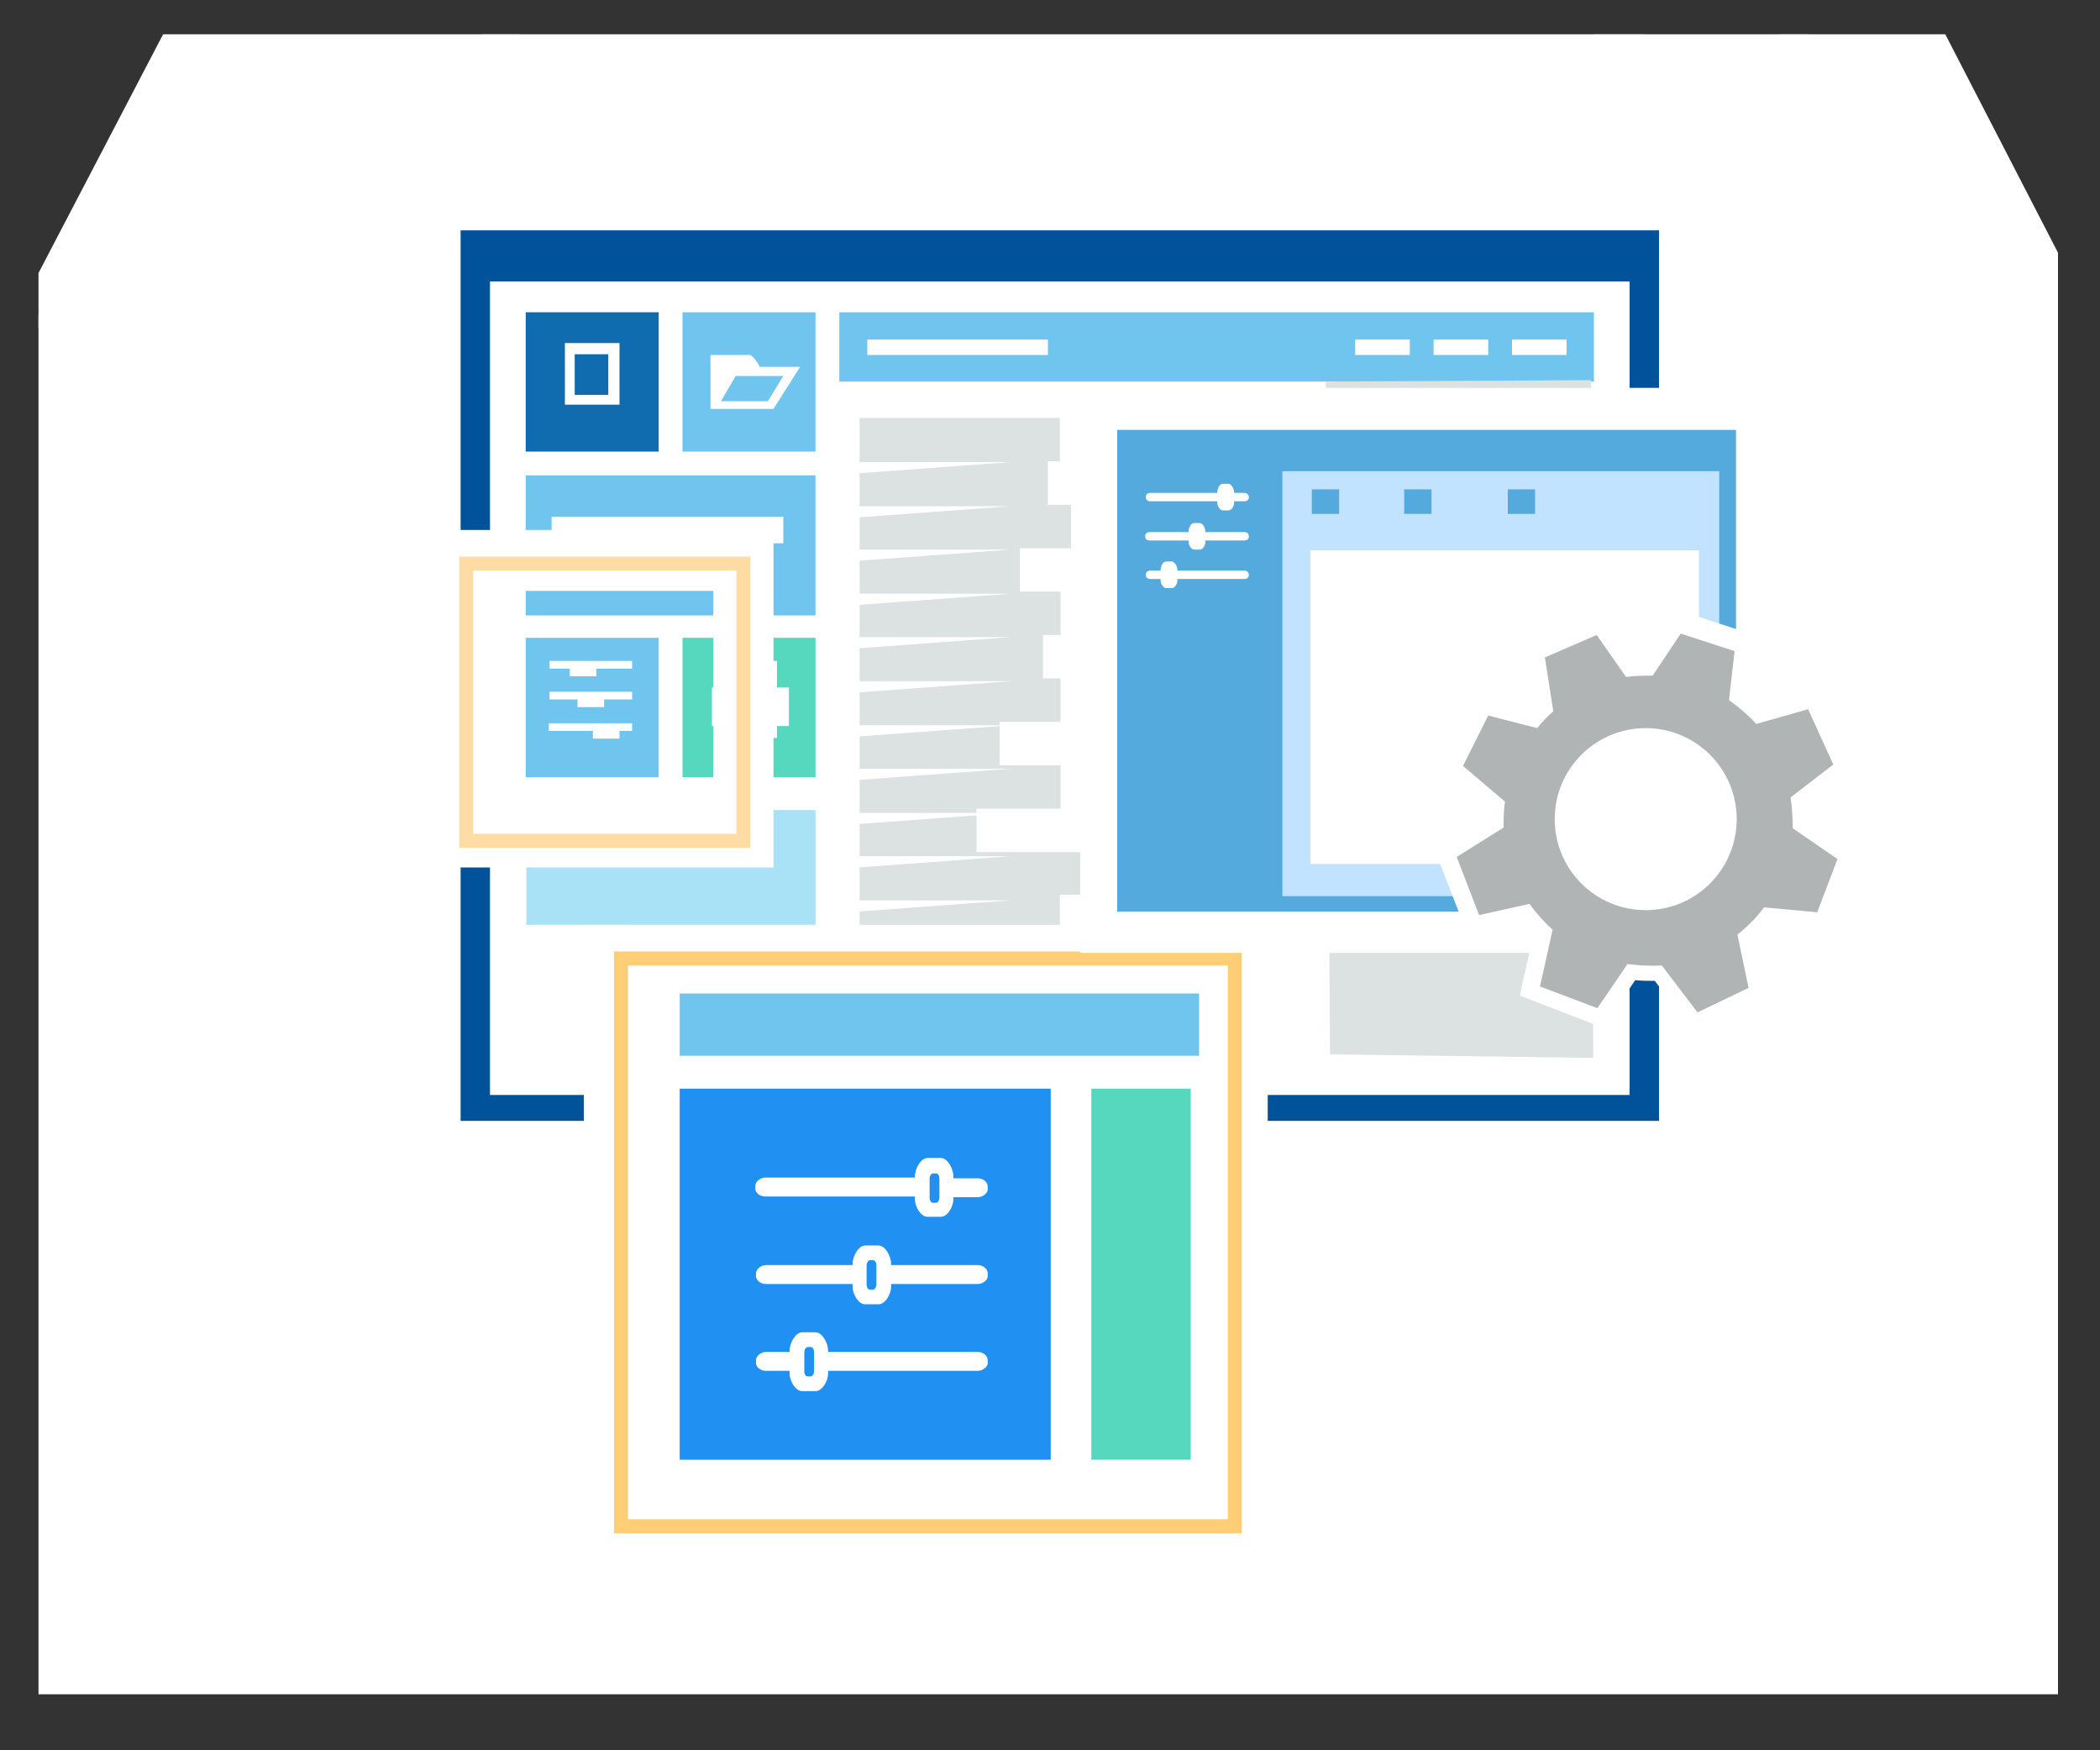 <svg xmlns="http://www.w3.org/2000/svg" baseProfile="tiny" width="300" height="250" xmlns:v="https://vecta.io/nano"><rect width="100%" height="100%" fill="#333333" stroke="none"/><style><![CDATA[.B{fill:#fff}.C{fill-rule:evenodd}.D{fill:#56d8bf}.E{fill:#70c5ef}.F{stroke-width:2}.G{stroke-miterlimit:10}.H{fill:#54a9dd}]]></style><g class="B C"><path d="M20 9039.9h286.3l18.1 35 .1 245H0v-241.8c3.2-6.4 20-38.2 20-38.2z"/><path d="M324.4 9084.7H280l4.3-44.9h-4.7l-3.6 44.9h-21l2.8-44.9h-8.1l-2.1 44.9H81.7l-4.4-44.9h-6.1l4.9 44.9H0v2.3h76.3l19.8 182 2.9-5.9L81.9 9087h165.6l-8.4 180.8 4.7-2 11.1-178.8h20.9l-14.7 183.1 1.9-7.3 16.8-175.8h44.6z"/></g><path fill="#00539b" d="M67.8 9071.3h192.5v143H67.8z"/><path d="M72.5 9079.5h183v130.7h-183z" class="B"/><path d="M86.1 9091.1h5.4v6.5h-5.4zm-7.8-6.7v22.4h21.4v-22.4H78.3zm15 14.9h-8.8v-9.9h8.8v9.9z" fill="#106baf"/><path d="M110.9 9141.4h6.6v2.7h-6.6zm0 7.6h6.6v2.7h-6.6zm-7.4-12.3v22.4h21.4v-22.4h-21.4zm17.1 14.2h-2v2h-8.8v-2h-1.7v-6.2h1.7v-4.3h8.8v4.3h2v6.2z" class="D"/><path d="M128.6 9084.4v11.1h121.1v-11.1H128.6zm33.5 6.9h-29v-2.4h29v2.4zm58.1 0h-8.8v-2.4h8.8v2.4zm12.6 0H224v-2.4h8.8v2.4zm12.6 0h-8.8v-2.4h8.8v2.4zm-167.1 41.8h46.6v-22.5H78.3v22.5zm7.4-5c-1.1 0-2-.9-2-2s.9-2 2-2 2 .9 2 2-.9 2-2 2zm-3.3-10.8h37.2v4.3H82.4v-4.3zm-4.1 41.8h21.4v-22.4H78.3v22.4zm3.6-18.7h13.3v1.2h-5.7v1.2h-4.3v-1.2h-3.3v-1.2zm0 5h13.3v1.2h-4.5v1.2h-4.3v-1.2h-4.5v-1.2zm0 5h13.3v1.2h-2.1v1.2h-4.3v-1.2h-7.1v-1.2h.2zm21.6-43.6h21.4v-22.4h-21.4v22.4zm4.4-15.5h6.4c.5 0 1.6 1.6 1.6 2h6.5l-4.3 6.7H108v-8.7zm4.1 3.4l-2.4 4h7.6l2.4-4z" class="E"/><path fill="#a9e1f7" d="M78.4 9164.4h46.5v18.5H78.4z"/><path fill="#dce1e2" d="M167.8 9171v7h-3.7v7h-9v7h9v7h-32.2v-7-7-7-7-7-7-6.8-7-7-7-7-7-7-7h32.2v7h-2v7h3.7v7h-8.2v7h6.5v7h-2.8v7h2.8v7h-9.8v7h9.8v7h-13.4v7h17.1v-.2zm39.6 32.6l42.3.6-.3-108.8-42.7.2.7 108zm-17.5-53.4v-7h2.3v-7h3.1v-7h-6v-7h5.3v-7H191v-7h-2.8v-7h-12v7 7 7 7 7 7 7 7 7 7 7 7 7 7h16v-7h-3.9v-7h2.2v-7H183v-7.1h10v-7h-3.2v-7h-1.6v-6.8h1.7z"/><path d="M156.1 9108.5h-27.5v2.1l27.5-2.1zm31.5 0h-14.7v2.1l14.7-2.1zm-31.5 7.1h-27.5v2.1l27.5-2.1zm31.5 0h-14.7v2.1l14.7-2.1zm-31.5 7h-27.5v2.1l27.5-2.1zm31.5 0h-14.7v2.1l14.7-2.1zm-31.5 7h-27.5v2.1l27.5-2.1zm31.5 0h-14.7v2.1l14.7-2.1zm-31.5 7h-27.5v2.1l27.5-2.1zm31.5 0h-14.7v2.1l14.7-2.1zm-31.5 7.1h-27.5v2.1l27.5-2.1zm31.5 0h-14.7v2.1l14.7-2.1zm-31.5 7.1h-27.5v2.1l27.5-2.1zm31.5 0h-14.7v2.1l14.7-2.1zm-31.5 7h-27.5v2.1l27.5-2.1zm31.5 0h-14.7v2.1l14.7-2.1zm-31.5 7.1h-27.5v2.1l27.5-2.1zm31.5 0h-14.7v2.1l14.7-2.1zm-31.5 6.9h-27.5v2.1l27.5-2.1zm31.5 0h-14.7v2.1l14.7-2.1zm-31.5 7.1h-27.5v2.1l27.5-2.1zm31.5 0h-14.7v2.1l14.7-2.1zm-31.5 7h-27.5v2.1l27.5-2.1zm31.5 0h-14.7v2.1l14.7-2.1zm-31.5 7.1h-27.5v2.1l27.5-2.1zm31.5 0h-14.7v2.1l14.7-2.1zm28.6-84.7l26.8-.1-1.2 25.6-25.4-.8zm0 36.4h21.4l-16.5 2h-5.5l.6-2zm.9 7.5l10.1-.2 7.7-1.1-12.8-.2-6.4.4 1.4 1.1zm-1.1 4.7l22-2h-21.8l-.2 2zm-97.9 16.7H63.8v-54.2H118v54.2zm-44.5-9.7h34.7v-34.7H73.6v34.7z" class="B"/><path fill="none" stroke="#ffdca4" d="M68.7 9124.8h44.5v44.5H68.7z" class="F G"/><g class="C"><path d="M87.6 9182.8h109.8v101.5H87.6z" class="B"/><path fill="#2090f3" d="M102.9 9209.2h59.6v59.6h-59.6z"/><path d="M150.9 9251.4h-24v-.3c0-1.1-.9-2.9-2.1-2.9h-2.1c-1.1 0-2 1.8-2 2.9v.3h-3.9c-.7 0-1.5.6-1.5 1.3v.5c0 .7.8 1.3 1.5 1.3h3.9v.4c0 1.1.9 2.8 2 2.8h2.1c1.1 0 2.1-1.6 2.1-2.8v-.4h24c.7 0 1.5-.6 1.5-1.3v-.5c.1-.7-.8-1.3-1.5-1.3zm-26.4 3.1c0 .5-.2.9-.5.9h-.5c-.3 0-.5-.4-.5-.9v-2.9c0-.5.2-.9.5-.9h.5c.3 0 .5.4.5.9v2.9zm26.4-31H147v-.3c0-1.1-.9-2.9-2.1-2.9h-2.1c-1.1 0-2 1.8-2 2.9v.3h-24c-.7 0-1.5.6-1.5 1.3v.5c0 .7.8 1.3 1.5 1.3h24v.4c0 1.1.9 2.8 2 2.8h2.1c1.1 0 2.1-1.6 2.1-2.8v-.4h3.9c.7 0 1.5-.6 1.5-1.3v-.5c.1-.7-.8-1.3-1.5-1.3zm-6.2 3.1c0 .5-.2.9-.5.9h-.5c-.3 0-.5-.4-.5-.9v-2.9c0-.5.2-.9.5-.9h.5c.3 0 .5.4.5.9v2.9zm6.2 10.8h-14v-.3c0-1.1-.9-2.9-2.1-2.9h-2.1c-1.1 0-2 1.8-2 2.9v.3h-13.9c-.7 0-1.5.6-1.5 1.3v.5c0 .7.8 1.3 1.5 1.3h13.9v.4c0 1.1.9 2.8 2 2.8h2.1c1.1 0 2.1-1.6 2.1-2.8v-.4h14c.7 0 1.5-.6 1.5-1.3v-.5c.1-.7-.8-1.3-1.5-1.3zm-16.3 3.1c0 .5-.2.9-.5.9h-.5c-.3 0-.5-.4-.5-.9v-2.9c0-.5.2-.9.5-.9h.5c.3 0 .5.4.5.9v2.9z" class="B"/><path d="M102.9 9193.8h83.5v10h-83.5z" class="E"/><path d="M169.1 9209.2h16v59.6h-16z" class="D"/></g><path fill="none" stroke="#ffce76" d="M93.5 9188.2h98.6v91.1H93.5z" class="F G"/><g class="C"><path d="M167.3 9096.5h111.3v90.8H167.3v-90.8z" class="B"/><path d="M173.3 9103.3h99.4v77.3h-99.4v-77.3z" class="H"/><path fill="#c2e3ff" d="M199.8,9110h70.1v68.2h-70.1V9110z"/><path d="M204.3,9122.7v50.4h62.4v-50.4H204.3z" class="B"/><path d="M204.5 9112.9h4.3v4h-4.3zm14.9 0h4.3v4h-4.3zm16.6 0h4.3v4H236z" class="H"/><path d="M193.7 9126h-10.8v-.1c0-.5-.4-1.3-.9-1.3h-1c-.5 0-.9.8-.9 1.3v.1h-1.7c-.3 0-.7.3-.7.6v.2c0 .3.4.6.7.6h1.7v.2c0 .5.4 1.2.9 1.2h1c.5 0 .9-.7.9-1.2v-.2h10.8c.3 0 .7-.3.7-.6v-.2c0-.4-.4-.6-.7-.6zm0-12.5H192v-.1c0-.5-.4-1.3-.9-1.3h-1c-.5 0-.9.8-.9 1.3v.1h-10.8c-.3 0-.7.3-.7.6v.2c0 .3.4.6.7.6h10.8v.2c0 .5.4 1.2.9 1.2h1c.5 0 .9-.7.9-1.2v-.2h1.7c.3 0 .7-.3.7-.6v-.2c0-.3-.4-.6-.7-.6zm0 6.2h-6.3v-.1c0-.5-.4-1.3-.9-1.3h-1c-.5 0-.9.8-.9 1.3v.1h-6.2c-.3 0-.7.3-.7.6v.2c0 .3.4.6.7.6h6.2v.2c0 .5.4 1.2.9 1.2h1c.5 0 .9-.7.9-1.2v-.2h6.3c.3 0 .7-.3.7-.6v-.2c0-.3-.4-.6-.7-.6z" class="B"/></g><path d="M265.9 9200.1l-6.3-8.3c-1 0-2.1 0-3.1-.1l-5.1 7.7-13.3-5.1 2.2-10-2-2.2-8.8 2-5.3-13.6 8.3-5.1c0-.6 0-1.2.1-1.7l-7.3-6.2 6-12 8.5 2.2c.2-.3.5-.5.8-.8l-1.5-9.4 12.3-5.2 5.1 7.3c.6-.1 1.1-.1 1.7-.1l4.9-7.4 12.7 4.1-.9 8.6a26.22 26.22 0 0 1 2.5 2.2l9.1-2.6 6 12.9-7.4 5.8c.1.8.1 1.6.1 2.4l7.9 5.4-4.7 12.4-9.3-.8c-.8 1-1.7 1.9-2.7 2.8l1.9 9.2-12.4 5.6z" class="B"/><path fill="#b1b4b5" d="M281.4 9162.3l6.8-5.3-4.1-8.8-8.3 2.3c-1.3-1.5-2.8-2.7-4.4-3.8l.9-7.9-8.6-2.8-4.5 6.8c-1.4 0-2.8 0-4.3.3l-4.7-6.8-8.4 3.5 1.4 8.6c-.9.8-1.8 1.7-2.6 2.7l-7.9-2-4.1 8.1 6.7 5.7c-.2 1.4-.2 2.8-.2 4.2l-7.6 4.7 3.6 9.4 8.1-1.8c1.1 1.6 2.4 2.9 3.8 4.2l-2 9.1 9.2 3.5 4.8-7.1c1.8.3 3.7.3 5.5.2l5.8 7.6 8.2-3.9-1.7-8.6c1.7-1.3 3.1-2.8 4.3-4.4l8.6.8 3.2-8.5-7.2-4.9c.1-1.8 0-3.5-.3-5.1z"/><g class="B"><circle cx="258.1" cy="9165.8" r="14.6"/><g class="C"><path d="M23.3 4.9h254.6L294 36.1V242H5.5V39L23.3 4.9z"/><path d="M294 44.9h-39.4l3.8-40h-4.2l-3.2 40h-18.7l2.5-40h-7.2l-1.9 40H78.1l-3.8-40h-5.5l4.3 40H5.5v2h67.9l17.5 161.8 2.6-5.2L78.3 46.9h147.3l-7.4 160.8 4.1-1.8 9.9-159h18.6l-13.1 162.8 1.7-6.5 15-156.3H294z"/></g></g><path fill="#00539b" d="M65.8 32.9H237v127.2H65.8z"/><path d="M70 40.2h162.8v116.2H70z" class="B"/><path d="M82.1 50.6h4.8v5.8h-4.8zm-7-6v19.9h19V44.6h-19zm13.4 13.2h-7.8V49h7.8v8.8z" fill="#106baf"/><path d="M104.2 95.2h5.9v2.4h-5.9zm0 6.8h5.9v2.4h-5.9zm-6.7-10.9V111h19V91.1h-19zm15.2 12.6H111v1.7h-7.8v-1.7h-1.5v-5.5h1.5v-3.8h7.8v3.8h1.7v5.5z" class="D"/><path d="M119.9 44.6v9.9h107.8v-9.9H119.9zm29.8 6.1h-25.8v-2.2h25.8v2.2zm51.7 0h-7.8v-2.2h7.8v2.2zm11.2 0h-7.8v-2.2h7.8v2.2zm11.2 0H216v-2.2h7.8v2.2zM75.1 87.9h41.4v-20H75.1v20zm6.7-4.5c-1 0-1.7-.8-1.7-1.7s.8-1.7 1.7-1.7 1.7.8 1.7 1.7-.8 1.7-1.7 1.7zm-3-9.6h33.1v3.8H78.8v-3.8zM75.1 111h19V91.1h-19V111zm3.3-16.6h11.9v1.1h-5.1v1.1h-3.8v-1.1h-2.9v-1.1zm0 4.4h11.9v1.1h-4v1.1h-3.8v-1.1h-4v-1.1zm0 4.5h11.9v1.1h-1.8v1.1h-3.8v-1.1h-6.3v-1.1h0zm19.1-38.8h19V44.6h-19v19.9zm3.9-13.8h5.7c.4 0 1.4 1.4 1.4 1.7h5.8l-3.8 6h-9v-7.7zm3.7 3l-2.1 3.6h6.7l2.2-3.6z" class="E"/><path fill="#a9e1f7" d="M75.2 115.7h41.3v16.4H75.2z"/><path fill="#dce1e2" d="M154.7 121.6v6.2h-3.3v6.2h-8v6.2h8v6.2h-28.6v-6.2-6.2-6.2-6.2-6.2-6.2-6.1-6.2-6.2-6.2-6.2-6.2-6.2-6.2h28.6v6.2h-1.7v6.2h3.3v6.2h-7.3v6.2h5.8v6.2H149v6.2h2.5v6.2h-8.7v6.2h8.7v6.2h-12v6.2h15.2v-.1zm35.3 29l37.6.5-.3-96.8-37.9.2.6 96.1zm-15.6-47.5v-6.2h2.1v-6.2h2.7v-6.2h-5.3v-6.2h4.7v-6.2h-3.2v-6.2h-2.5v-6.2h-10.7v6.2 6.2 6.2 6.2 6.2 6.2 6.2 6.2 6.2 6.2 6.2 6.2 6.2 6.2h14.2v-6.2H173v-6.2h2v-6.2h-6.6v-6.3h8.9v-6.2h-2.8v-6.2H173v-6.1h1.4z"/><path d="M144.4 66h-24.5v1.8l24.5-1.8zm27.9 0h-13v1.8l13-1.8zm-27.9 6.3h-24.5v1.8l24.5-1.8zm27.9 0h-13v1.8l13-1.8zm-27.9 6.2h-24.5v1.8l24.5-1.8zm27.9 0h-13v1.8l13-1.8zm-27.9 6.3h-24.5v1.8l24.5-1.8zm27.9 0h-13v1.8l13-1.8zM144.4 91h-24.5v1.8l24.5-1.8zm27.9 0h-13v1.8l13-1.8zm-27.9 6.3h-24.5v1.8l24.5-1.8zm27.9 0h-13v1.8l13-1.8zm-27.9 6.3h-24.5v1.8l24.5-1.8zm27.9 0h-13v1.8l13-1.8zm-27.9 6.2h-24.5v1.8l24.5-1.8zm27.9 0h-13v1.8l13-1.8zm-27.9 6.3h-24.5v1.8l24.5-1.8zm27.9 0h-13v1.8l13-1.8zm-27.9 6.2h-24.5v1.8l24.5-1.8zm27.9 0h-13v1.8l13-1.8zm-27.9 6.3h-24.5v1.8l24.5-1.8zm27.9 0h-13v1.8l13-1.8zm-27.9 6.2h-24.5v1.8l24.5-1.8zm27.9 0h-13v1.8l13-1.8zm-27.9 6.3h-24.5v1.8l24.5-1.8zm27.9 0h-13v1.8l13-1.8zm25.5-75.3l23.8-.1-1 22.8-22.6-.7zm0 32.4h19l-14.7 1.8h-4.9l.6-1.8zm.8 6.7l9-.2 6.9-1-11.4-.2-5.7.4 1.2 1zm-1 4.1l19.6-1.8h-19.4l-.2 1.8zm-87.1 14.9H62.3V75.7h48.2v48.2zM71 115.2h30.9V84.4H71v30.8z" class="B"/><path fill="none" stroke="#ffdca4" d="M66.6 80.5h39.6v39.6H66.6z" class="F G"/><g class="C"><path d="M83.4 132.1h97.7v90.3H83.4z" class="B"/><path fill="#2090f3" d="M97.1 155.5h53v53h-53z"/><path d="M139.7 193.1h-21.4v-.2c0-1-.8-2.6-1.8-2.6h-1.9c-1 0-1.8 1.6-1.8 2.6v.2h-3.4c-.6 0-1.4.5-1.4 1.2v.4c0 .6.7 1.1 1.4 1.1h3.4v.4c0 1 .8 2.5 1.8 2.5h1.9c1 0 1.8-1.5 1.8-2.5v-.4h21.4c.6 0 1.4-.5 1.4-1.1v-.4c0-.7-.7-1.2-1.4-1.2zm-23.4 2.7c0 .4-.2.8-.5.8h-.4c-.3 0-.5-.3-.5-.8v-2.6c0-.4.2-.8.5-.8h.4c.3 0 .5.3.5.8v2.6zm23.4-27.5h-3.5v-.3c0-1-.8-2.6-1.8-2.6h-1.9c-1 0-1.8 1.6-1.8 2.6v.2h-21.4c-.6 0-1.4.5-1.4 1.2v.4c0 .6.7 1.1 1.4 1.1h21.4v.4c0 1 .8 2.5 1.8 2.5h1.9c1 0 1.8-1.5 1.8-2.5v-.3h3.5c.6 0 1.4-.5 1.4-1.1v-.4c0-.7-.7-1.2-1.4-1.2zm-5.5 2.7c0 .4-.2.8-.5.8h-.4c-.3 0-.5-.3-.5-.8v-2.6c0-.4.2-.8.5-.8h.4c.3 0 .5.3.5.8v2.6zm5.5 9.7h-12.4v-.2c0-1-.8-2.6-1.8-2.6h-1.9c-1 0-1.8 1.6-1.8 2.6v.2h-12.4c-.6 0-1.4.5-1.4 1.2v.4c0 .6.7 1.1 1.4 1.1h12.4v.4c0 1 .8 2.5 1.8 2.5h1.9c1 0 1.8-1.5 1.8-2.5v-.4h12.4c.6 0 1.4-.5 1.4-1.1v-.4c0-.7-.7-1.2-1.4-1.2zm-14.5 2.7c0 .4-.2.8-.5.8h-.4c-.3 0-.5-.3-.5-.8v-2.6c0-.4.2-.8.5-.8h.4c.3 0 .5.3.5.8v2.6z" class="B"/><path d="M97.1 141.9h74.2v8.9H97.1z" class="E"/><path d="M155.9 155.5h14.2v53h-14.2z" class="D"/></g><path fill="none" stroke="#ffce76" d="M88.7 136.9h87.7V218H88.7z" class="F G"/><g class="C"><path d="M154.3,55.4h99v80.7h-99V55.4z" class="B"/><path d="M159.6,61.4H248v68.8h-88.4V61.4z" class="H"/><path fill="#c2e3ff" d="M183.2,67.3h62.4V128h-62.4V67.3z"/><path d="M187.2,78.6v44.8h55.5V78.6H187.2z" class="B"/><path d="M187.4 69.9h3.9v3.5h-3.9zm13.2 0h3.9v3.5h-3.9zm14.8 0h3.9v3.5h-3.9z" class="H"/><path d="M177.8 81.5h-9.6v-.1c0-.5-.4-1.2-.8-1.2h-.8c-.5 0-.8.7-.8 1.2v.1h-1.5c-.3 0-.6.2-.6.5v.2c0 .3.3.5.6.5h1.5v.2c0 .5.4 1.1.8 1.1h.8c.5 0 .8-.7.8-1.1v-.2h9.6c.3 0 .6-.2.6-.5V82c0-.2-.3-.5-.6-.5zm0-11.1h-1.5v-.1c0-.5-.4-1.2-.8-1.2h-.8c-.5 0-.8.7-.8 1.2v.1h-9.6c-.3 0-.6.2-.6.5v.2c0 .3.3.5.6.5h9.6v.2c0 .5.4 1.1.8 1.1h.8c.5 0 .8-.7.8-1.1v-.2h1.5c.3 0 .6-.2.6-.5v-.2c0-.2-.3-.5-.6-.5zm0 5.6h-5.6v-.1c0-.5-.4-1.2-.8-1.2h-.8c-.5 0-.8.7-.8 1.2v.1h-5.6c-.3 0-.6.2-.6.5v.2c0 .3.3.5.6.5h5.6v.2c0 .5.4 1.1.8 1.1h.8c.5 0 .8-.7.8-1.1v-.2h5.6c.3 0 .6-.2.6-.5v-.2c0-.3-.3-.5-.6-.5z" class="B"/></g><path d="M242 147.5l-5.6-7.4c-.9 0-1.8 0-2.8-.1l-4.6 6.8-11.9-4.6 2-8.9c-.6-.6-1.3-1.3-1.8-2l-7.8 1.8-4.7-12.1 7.4-4.6c0-.5 0-1 .1-1.5l-6.5-5.5 5.3-10.6 7.5 2c.2-.2.4-.5.7-.7l-1.3-8.4 11-4.6 4.5 6.5c.5 0 1-.1 1.5-.1l4.3-6.5 11.3 3.7-.8 7.7c.8.6 1.5 1.3 2.2 1.9l8.1-2.3 5.3 11.4-6.6 5.1c.1.7.1 1.4.1 2.2l7 4.8-4.2 11-8.2-.7c-.7.9-1.5 1.7-2.4 2.5l1.7 8.2-10.8 5z" class="B"/><path fill="#b1b4b5" d="M255.8 113.9l6.1-4.7-3.6-7.9-7.4 2.1c-1.2-1.3-2.5-2.4-3.9-3.4l.8-7-7.7-2.5-4 6c-1.3 0-2.5 0-3.8.2l-4.2-6-7.4 3.2 1.2 7.7c-.8.7-1.6 1.5-2.3 2.4l-7-1.8-3.6 7.2 6 5.1c-.2 1.2-.2 2.5-.2 3.7l-6.7 4.2 3.2 8.3 7.2-1.6c1 1.4 2.1 2.6 3.3 3.7l-1.8 8.1 8.2 3.1 4.3-6.3c1.6.2 3.3.3 4.9.2l5.1 6.7 7.3-3.5-1.6-7.6c1.5-1.2 2.8-2.5 3.8-3.9l7.6.7 2.9-7.6-6.4-4.4c0-1.6-.1-3-.3-4.4z"/><circle cx="235.1" cy="117" r="13" class="B"/></svg>